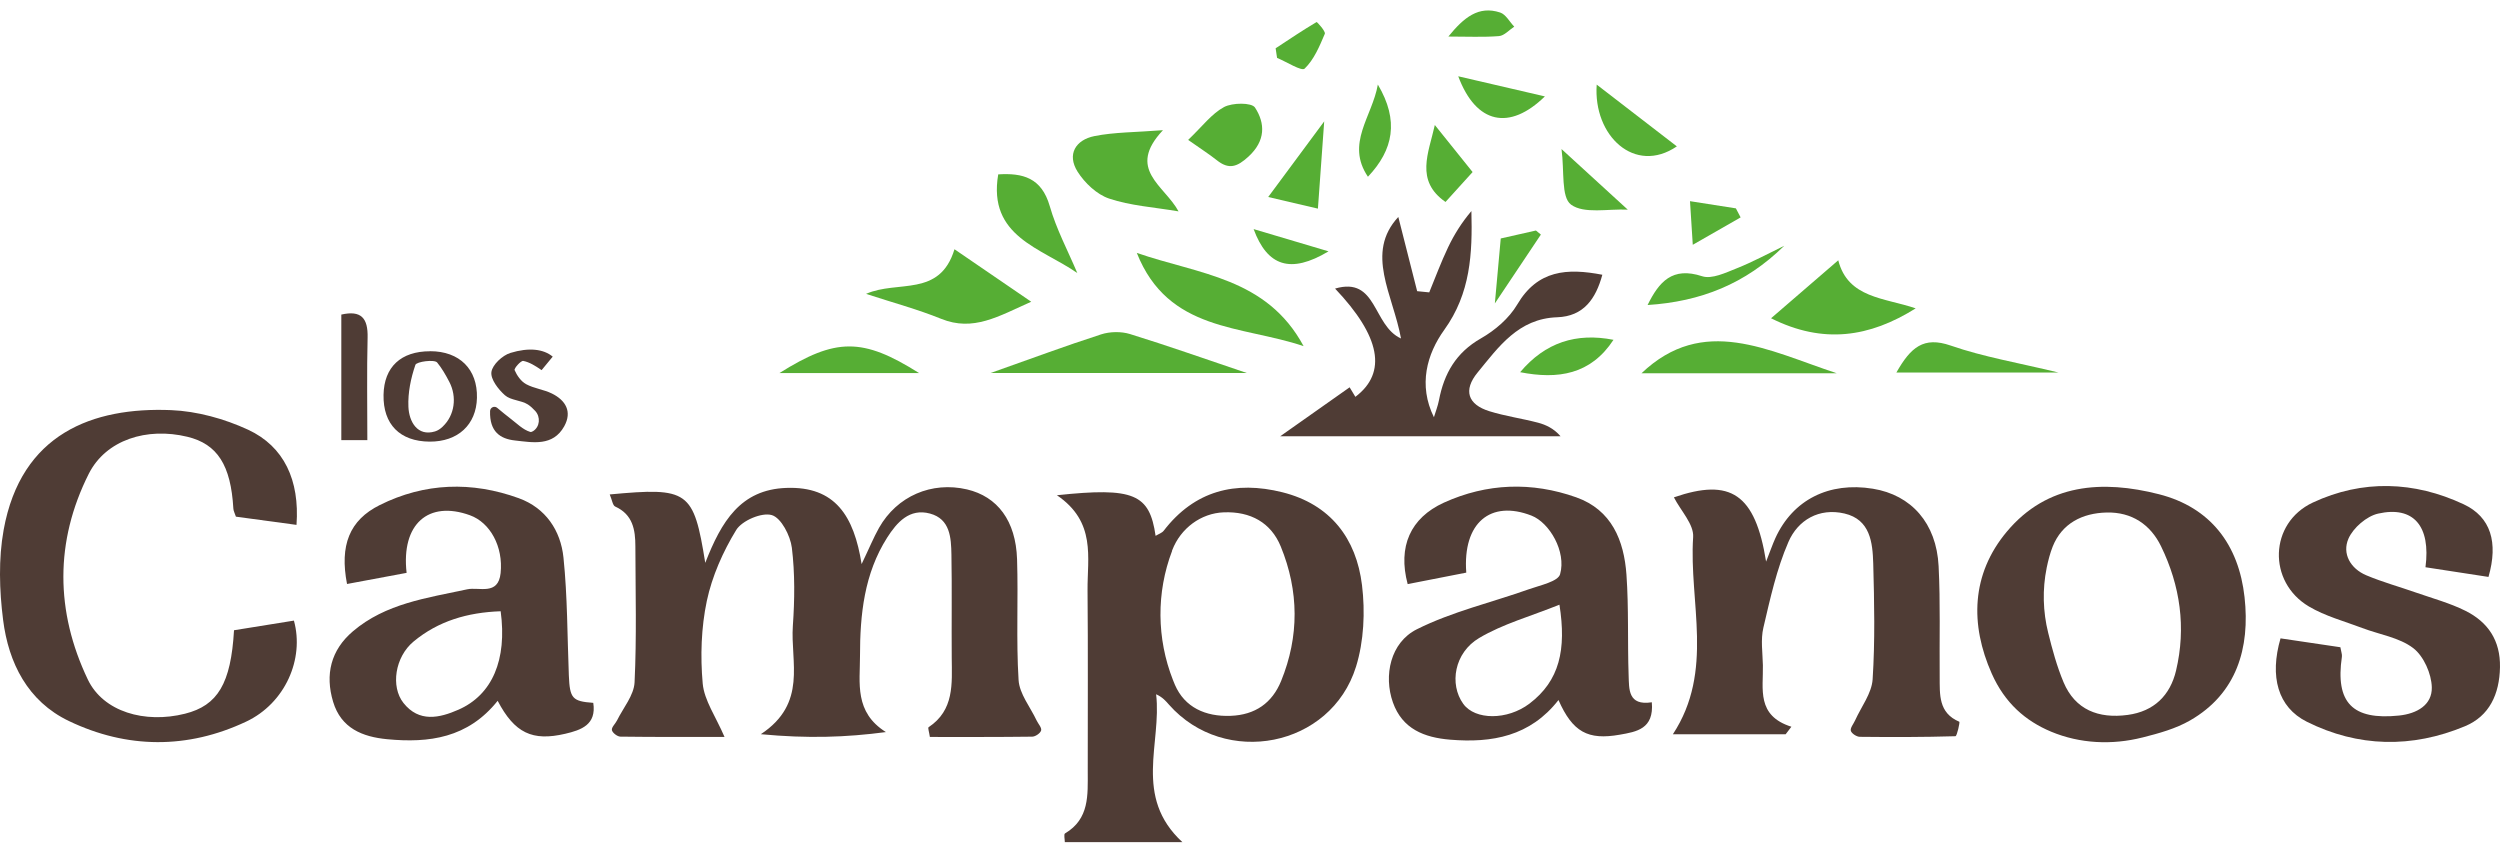 <svg width="173" height="59" viewBox="0 0 173 59" fill="none" xmlns="http://www.w3.org/2000/svg">
<path d="M42.188 34.216C47.647 33.707 47.998 33.947 48.804 38.95C49.92 36.084 51.245 33.878 54.409 33.764C57.805 33.638 59.094 35.712 59.624 39.034C60.154 37.929 60.45 37.201 60.83 36.524C62.074 34.328 64.473 33.297 66.916 33.867C69.023 34.363 70.294 36.032 70.381 38.699C70.471 41.484 70.312 44.28 70.486 47.059C70.545 48.014 71.295 48.923 71.731 49.851C71.842 50.088 72.097 50.352 72.047 50.544C71.998 50.737 71.65 50.974 71.433 50.977C69.074 51.008 66.709 50.998 64.347 50.998C64.294 50.639 64.197 50.367 64.257 50.325C66.044 49.136 65.875 47.314 65.86 45.529C65.842 43.149 65.881 40.765 65.839 38.383C65.818 37.215 65.755 35.915 64.354 35.538C62.933 35.155 62.06 36.155 61.391 37.204C59.801 39.704 59.512 42.53 59.512 45.4C59.512 47.262 59.108 49.281 61.304 50.66C58.539 51.026 55.894 51.113 52.649 50.807C55.891 48.664 54.687 45.812 54.866 43.299C54.992 41.506 55.013 39.681 54.797 37.907C54.692 37.066 54.058 35.837 53.41 35.645C52.719 35.439 51.346 36.024 50.945 36.676C50.028 38.175 49.276 39.872 48.912 41.584C48.522 43.432 48.459 45.408 48.627 47.298C48.732 48.468 49.529 49.578 50.137 50.996C47.736 50.996 45.334 51.007 42.932 50.975C42.723 50.975 42.381 50.711 42.344 50.525C42.304 50.33 42.584 50.085 42.699 49.852C43.129 48.98 43.867 48.117 43.912 47.221C44.062 44.091 43.975 40.95 43.968 37.812C43.968 36.665 43.794 35.606 42.57 35.052C42.396 34.972 42.357 34.598 42.191 34.208V34.219L42.188 34.216Z" fill="#4F3C35"/>
<path d="M73.131 34.271C78.475 33.702 79.548 34.184 79.967 37.081C80.183 36.949 80.413 36.879 80.531 36.723C82.665 33.949 85.488 33.251 88.747 34.066C92.066 34.899 93.857 37.258 94.251 40.493C94.475 42.337 94.383 44.369 93.837 46.133C92.102 51.717 84.757 53.136 80.895 48.764C80.671 48.509 80.455 48.248 80.003 48.042C80.407 51.435 78.403 55.118 81.822 58.277H73.686C73.686 58.089 73.602 57.729 73.7 57.673C75.398 56.666 75.272 55.014 75.272 53.392C75.269 49.213 75.296 45.037 75.258 40.861C75.237 38.581 75.872 36.121 73.131 34.265V34.268V34.271ZM81.108 38.123C80.013 41.005 80.041 44.181 81.166 47.05C81.211 47.166 81.256 47.277 81.306 47.392C81.978 48.947 83.415 49.602 85.158 49.536C86.863 49.473 88.034 48.644 88.654 47.124C89.912 44.036 89.891 40.905 88.63 37.82C87.95 36.161 86.534 35.384 84.691 35.453C83.094 35.511 81.701 36.568 81.124 38.057C81.117 38.078 81.106 38.099 81.1 38.12L81.108 38.123Z" fill="#4F3C35"/>
<path d="M123.565 50.809H115.764C118.643 46.424 116.866 41.679 117.166 37.163C117.224 36.28 116.301 35.333 115.834 34.416C119.76 33.063 121.46 34.168 122.214 38.863C122.493 38.156 122.654 37.685 122.855 37.239C124.065 34.587 126.564 33.324 129.604 33.82C132.261 34.252 134.004 36.2 134.152 39.181C134.281 41.73 134.202 44.288 134.226 46.84C134.236 48.056 134.128 49.329 135.586 49.946C135.635 49.967 135.425 50.943 135.317 50.946C133.113 51.012 130.907 51.012 128.705 50.988C128.481 50.988 128.127 50.758 128.077 50.569C128.025 50.371 128.265 50.094 128.373 49.851C128.798 48.907 129.523 47.98 129.586 47.01C129.757 44.35 129.701 41.673 129.628 39.003C129.586 37.542 129.422 35.95 127.634 35.534C125.878 35.126 124.413 35.99 123.759 37.503C122.943 39.378 122.496 41.429 122.026 43.436C121.831 44.261 121.974 45.168 121.992 46.04C122.026 47.678 121.531 49.52 123.964 50.29C123.832 50.461 123.7 50.635 123.571 50.806L123.568 50.809H123.565Z" fill="#4F3C35"/>
<path d="M20.519 36.322C19.034 36.119 17.674 35.939 16.325 35.753C16.245 35.508 16.154 35.352 16.148 35.189C15.974 32.184 15.043 30.727 12.966 30.225C10.173 29.548 7.329 30.43 6.14 32.793C3.791 37.467 3.833 42.323 6.077 47.022C7.147 49.26 10.023 50.086 12.802 49.389C15.064 48.82 15.981 47.309 16.194 43.613C17.55 43.397 18.949 43.17 20.339 42.946C21.074 45.599 19.732 48.667 17.03 49.938C12.983 51.845 8.797 51.824 4.766 49.894C1.922 48.531 0.59 45.881 0.214 42.894C-0.045 40.848 -0.111 38.683 0.253 36.664C1.458 30.007 6.419 28.159 11.843 28.381C13.638 28.455 15.523 28.977 17.163 29.734C19.665 30.894 20.74 33.237 20.519 36.312V36.319V36.322Z" fill="#4F3C35"/>
<path d="M34.442 48.491C32.382 51.075 29.688 51.43 26.797 51.154C25.078 50.99 23.604 50.395 23.053 48.568C22.484 46.675 22.892 44.988 24.423 43.685C26.696 41.753 29.548 41.383 32.325 40.782C33.151 40.6 34.479 41.238 34.643 39.656C34.831 37.836 33.928 36.163 32.516 35.654C29.65 34.618 27.751 36.253 28.137 39.642C26.771 39.897 25.393 40.154 24.014 40.412C23.497 37.742 24.177 35.996 26.279 34.95C29.387 33.399 32.651 33.297 35.899 34.475C37.761 35.152 38.799 36.711 38.992 38.582C39.271 41.284 39.256 44.016 39.364 46.736C39.43 48.334 39.601 48.532 41.054 48.637C41.288 50.15 40.221 50.519 39.113 50.777C36.843 51.307 35.609 50.735 34.436 48.491L34.439 48.494L34.442 48.491ZM34.644 42.299C32.348 42.379 30.321 42.979 28.617 44.395C27.338 45.457 27.02 47.511 27.921 48.647C29.002 50.007 30.41 49.689 31.725 49.111C34.06 48.086 35.102 45.668 34.646 42.299H34.644Z" fill="#4F3C35"/>
<path d="M114.306 48.599C114.467 50.453 113.236 50.638 112.089 50.841C109.882 51.231 108.826 50.659 107.847 48.442C105.891 50.952 103.246 51.426 100.356 51.186C98.561 51.039 97.042 50.447 96.389 48.607C95.733 46.749 96.218 44.462 98.042 43.548C100.482 42.325 103.217 41.694 105.816 40.77C106.586 40.498 107.817 40.243 107.959 39.734C108.399 38.179 107.231 36.167 105.976 35.679C103.153 34.582 101.207 36.167 101.466 39.626C100.127 39.887 98.761 40.156 97.411 40.42C96.718 37.826 97.599 35.84 99.918 34.783C102.895 33.431 106 33.326 109.072 34.414C111.532 35.286 112.383 37.401 112.551 39.772C112.715 42.086 112.62 44.414 112.701 46.737C112.736 47.685 112.649 48.853 114.302 48.598H114.309L114.306 48.599ZM107.91 41.846C105.898 42.655 103.995 43.178 102.357 44.15C100.633 45.171 100.28 47.346 101.255 48.703C102.075 49.842 104.309 49.85 105.84 48.69C107.925 47.107 108.402 44.956 107.914 41.843L107.911 41.846H107.91Z" fill="#4F3C35"/>
<path d="M157.817 44.175C159.27 44.392 160.619 44.594 161.954 44.789C162.009 45.114 162.083 45.285 162.059 45.445C161.595 48.628 162.792 49.848 166.011 49.516C167.259 49.387 168.308 48.778 168.281 47.565C168.26 46.627 167.72 45.403 166.995 44.849C166.029 44.111 164.656 43.911 163.467 43.458C162.226 42.988 160.905 42.638 159.776 41.969C156.907 40.268 157.018 36.196 160.047 34.777C163.478 33.174 167.061 33.292 170.485 34.896C172.367 35.778 172.889 37.535 172.203 39.923C170.761 39.699 169.3 39.477 167.843 39.253C168.219 36.395 167.01 34.993 164.569 35.541C163.775 35.718 162.847 36.517 162.515 37.27C162.059 38.309 162.647 39.348 163.752 39.812C164.868 40.282 166.049 40.606 167.193 41.008C168.34 41.409 169.528 41.73 170.605 42.266C172.17 43.047 173.035 44.322 172.999 46.178C172.96 48.039 172.271 49.552 170.566 50.259C166.909 51.783 163.183 51.72 159.63 49.943C157.626 48.938 157.044 46.826 157.814 44.169V44.177L157.817 44.175Z" fill="#4F3C35"/>
<path d="M148.252 51.035C146.156 51.565 143.933 51.465 141.938 50.632C140.164 49.889 138.735 48.652 137.828 46.612C136.323 43.224 136.402 39.738 138.874 36.788C141.674 33.443 145.505 33.208 149.394 34.199C152.971 35.109 154.923 37.7 155.323 41.325C155.714 44.852 154.773 48 151.559 49.851C150.562 50.426 149.412 50.743 148.25 51.037L148.252 51.035ZM141.629 39.301C141.329 40.783 141.368 42.317 141.734 43.788C142.016 44.927 142.333 46.106 142.801 47.218C143.6 49.111 145.211 49.746 147.233 49.473C149.065 49.228 150.178 48.113 150.583 46.404C151.287 43.431 150.873 40.528 149.544 37.802C148.809 36.292 147.512 35.424 145.779 35.466C144.092 35.505 142.687 36.22 142.046 37.823C141.862 38.29 141.736 38.782 141.627 39.304L141.63 39.301H141.629Z" fill="#4F3C35"/>
<path d="M88.58 30.197C90.243 29.026 91.773 27.946 93.394 26.802C93.433 26.868 93.61 27.158 93.792 27.461C96.009 25.784 95.527 23.277 92.387 19.97C95.316 19.113 94.97 22.525 96.95 23.424C96.396 20.382 94.448 17.509 96.763 15.014C97.177 16.651 97.624 18.402 98.067 20.149C98.346 20.177 98.626 20.204 98.903 20.233C99.332 19.191 99.723 18.131 100.208 17.114C100.632 16.222 101.162 15.382 101.821 14.607C101.898 17.549 101.766 20.293 99.942 22.827C98.743 24.496 98.129 26.644 99.227 28.872C99.346 28.482 99.499 28.094 99.576 27.697C99.931 25.849 100.754 24.399 102.483 23.415C103.456 22.861 104.429 22.028 104.99 21.077C106.401 18.678 108.444 18.543 110.882 19.013C110.429 20.682 109.588 21.892 107.752 21.955C105.076 22.045 103.705 24.004 102.252 25.775C101.237 27.009 101.572 27.992 103.064 28.456C104.162 28.798 105.316 28.957 106.431 29.25C106.996 29.4 107.533 29.661 107.992 30.191H88.58L88.583 30.199L88.58 30.197Z" fill="#4F3C35"/>
<path d="M68.551 25.811C71.414 24.801 73.784 23.915 76.192 23.14C76.806 22.942 77.583 22.927 78.196 23.116C80.785 23.915 83.344 24.822 86.276 25.811H68.546H68.549H68.551Z" fill="#56AE34"/>
<path d="M78.667 17.501C82.969 18.99 87.657 19.209 90.209 23.953C85.904 22.5 80.842 22.977 78.667 17.501Z" fill="#56AE34"/>
<path d="M59.933 20.335C62.122 19.366 65.03 20.604 66.05 17.248C67.877 18.495 69.452 19.576 71.36 20.88C69.09 21.89 67.355 22.965 65.127 22.062C63.489 21.4 61.766 20.936 59.933 20.337V20.335Z" fill="#56AE34"/>
<path d="M127.208 18.013C127.877 20.641 130.411 20.602 132.565 21.338C129.378 23.339 126.169 23.834 122.557 22.024C124.06 20.727 125.524 19.464 127.208 18.011V18.013Z" fill="#56AE34"/>
<path d="M80.476 9.009C77.927 11.722 80.573 12.816 81.556 14.628C79.835 14.335 78.227 14.238 76.753 13.742C75.899 13.457 75.063 12.661 74.567 11.878C73.814 10.678 74.438 9.679 75.732 9.418C77.109 9.143 78.548 9.159 80.477 9.009H80.476Z" fill="#56AE34"/>
<path d="M113.589 25.832C117.87 21.757 122.328 24.253 127.107 25.832H113.589Z" fill="#56AE34"/>
<path d="M37.478 25.613C37.478 25.613 37.447 25.592 37.433 25.582C37.056 25.323 36.642 25.062 36.21 24.975C36.046 24.944 35.561 25.494 35.611 25.613C35.772 25.985 36.057 26.394 36.405 26.583C36.956 26.883 37.625 26.952 38.19 27.231C39.142 27.701 39.608 28.483 39.044 29.501C38.26 30.906 36.866 30.616 35.635 30.481C34.625 30.37 33.871 29.882 33.913 28.446C33.921 28.195 34.209 28.063 34.401 28.219C34.754 28.512 35.029 28.741 35.314 28.958C35.76 29.295 36.186 29.738 36.69 29.888C36.746 29.906 36.812 29.881 36.888 29.836C37.366 29.535 37.418 28.852 37.038 28.438C36.882 28.267 36.714 28.111 36.527 27.988C36.049 27.688 35.341 27.706 34.94 27.35C34.479 26.942 33.936 26.238 34.006 25.742C34.075 25.236 34.773 24.588 35.324 24.421C36.603 24.031 37.61 24.15 38.248 24.679L37.481 25.61L37.478 25.613Z" fill="#4F3C35"/>
<path d="M74.55 18.896C72.068 17.16 68.341 16.386 69.077 12.067C70.761 11.962 72.074 12.287 72.643 14.263C73.1 15.861 73.901 17.356 74.55 18.896Z" fill="#56AE34"/>
<path d="M29.77 24.303C31.806 24.306 33.054 25.555 33.005 27.535C32.96 29.393 31.687 30.571 29.731 30.561C27.672 30.547 26.504 29.364 26.541 27.323C26.576 25.395 27.744 24.304 29.766 24.307L29.769 24.304L29.77 24.303ZM30.635 29.52C31.471 28.733 31.628 27.461 31.099 26.439C30.834 25.93 30.576 25.48 30.252 25.086C30.064 24.857 28.823 25.023 28.746 25.247C28.43 26.164 28.22 27.179 28.262 28.147C28.304 29.186 28.892 30.222 30.102 29.855C30.294 29.797 30.468 29.681 30.635 29.524V29.52Z" fill="#4F3C35"/>
<path d="M131.231 25.777C132.222 24.031 133.113 23.264 134.985 23.912C137.258 24.701 139.667 25.104 142.441 25.777H131.231Z" fill="#56AE34"/>
<path d="M82.216 9.686C83.21 8.738 83.847 7.867 84.707 7.406C85.285 7.1 86.611 7.089 86.845 7.441C87.563 8.542 87.578 9.745 86.402 10.829C85.614 11.557 85.036 11.756 84.193 11.079C83.663 10.658 83.088 10.296 82.22 9.682L82.217 9.685L82.216 9.686Z" fill="#56AE34"/>
<path d="M25.425 30.459H23.619V21.769C24.985 21.458 25.473 22.003 25.438 23.366C25.38 25.705 25.42 28.051 25.42 30.46H25.423L25.425 30.459Z" fill="#4F3C35"/>
<path d="M63.6 25.816H53.938C57.832 23.372 59.686 23.348 63.6 25.816Z" fill="#56AE34"/>
<path d="M116.038 10.129C113.125 12.112 110.238 9.391 110.492 5.855C112.332 7.274 114.159 8.682 116.038 10.129Z" fill="#56AE34"/>
<path d="M123.467 17.01C120.783 19.649 117.684 20.873 114.013 21.107C114.807 19.499 115.722 18.436 117.789 19.116C118.458 19.335 119.416 18.872 120.18 18.568C121.303 18.123 122.373 17.537 123.467 17.01Z" fill="#56AE34"/>
<path d="M91.635 8.4C91.478 10.557 91.353 12.304 91.2 14.437C90.132 14.187 88.938 13.907 87.759 13.633C89.098 11.824 90.277 10.234 91.635 8.4Z" fill="#56AE34"/>
<path d="M105.194 25.756C106.927 23.696 109.075 23.009 111.654 23.515C110.077 25.924 107.812 26.269 105.194 25.756Z" fill="#56AE34"/>
<path d="M100.91 5.279C103.109 5.788 104.873 6.199 106.906 6.671C104.465 9.055 102.152 8.595 100.91 5.279Z" fill="#56AE34"/>
<path d="M99.289 8.65C100.23 9.821 101.067 10.868 101.904 11.906C101.511 12.342 100.802 13.119 100.029 13.976C97.91 12.502 98.858 10.599 99.291 8.646V8.649L99.289 8.65Z" fill="#56AE34"/>
<path d="M108.057 10.314C109.849 11.952 111.16 13.151 112.641 14.508C111.281 14.439 109.615 14.819 108.716 14.16C108.015 13.643 108.265 11.835 108.057 10.319V10.316V10.314Z" fill="#56AE34"/>
<path d="M95.347 5.851C96.832 8.353 96.421 10.369 94.661 12.231C93.106 9.927 94.957 8.083 95.347 5.851Z" fill="#56AE34"/>
<path d="M91.934 17.393C89.302 18.972 87.699 18.424 86.75 15.853C88.63 16.411 90.281 16.902 91.934 17.393Z" fill="#56AE34"/>
<path d="M103.444 20.994C103.611 19.143 103.729 17.85 103.852 16.502C104.675 16.317 105.479 16.132 106.286 15.951C106.401 16.045 106.512 16.138 106.628 16.233C105.645 17.704 104.661 19.175 103.446 20.994H103.444Z" fill="#56AE34"/>
<path d="M88.274 3.341C89.212 2.724 90.143 2.097 91.108 1.525C91.137 1.507 91.749 2.173 91.677 2.34C91.311 3.201 90.928 4.128 90.28 4.749C90.071 4.947 89.032 4.279 88.373 4.006C88.339 3.782 88.307 3.56 88.273 3.34H88.276L88.274 3.341Z" fill="#56AE34"/>
<path d="M120.451 15.044C119.482 15.598 118.517 16.151 117.14 16.94C117.056 15.622 117.011 14.876 116.948 13.921C118.144 14.108 119.133 14.263 120.124 14.419C120.232 14.628 120.343 14.834 120.451 15.044Z" fill="#56AE34"/>
<path d="M100.227 2.529C101.295 1.216 102.312 0.372 103.811 0.866C104.201 0.995 104.462 1.507 104.786 1.846C104.433 2.073 104.096 2.471 103.726 2.498C102.643 2.585 101.548 2.529 100.226 2.529H100.227Z" fill="#56AE34"/>
</svg>
